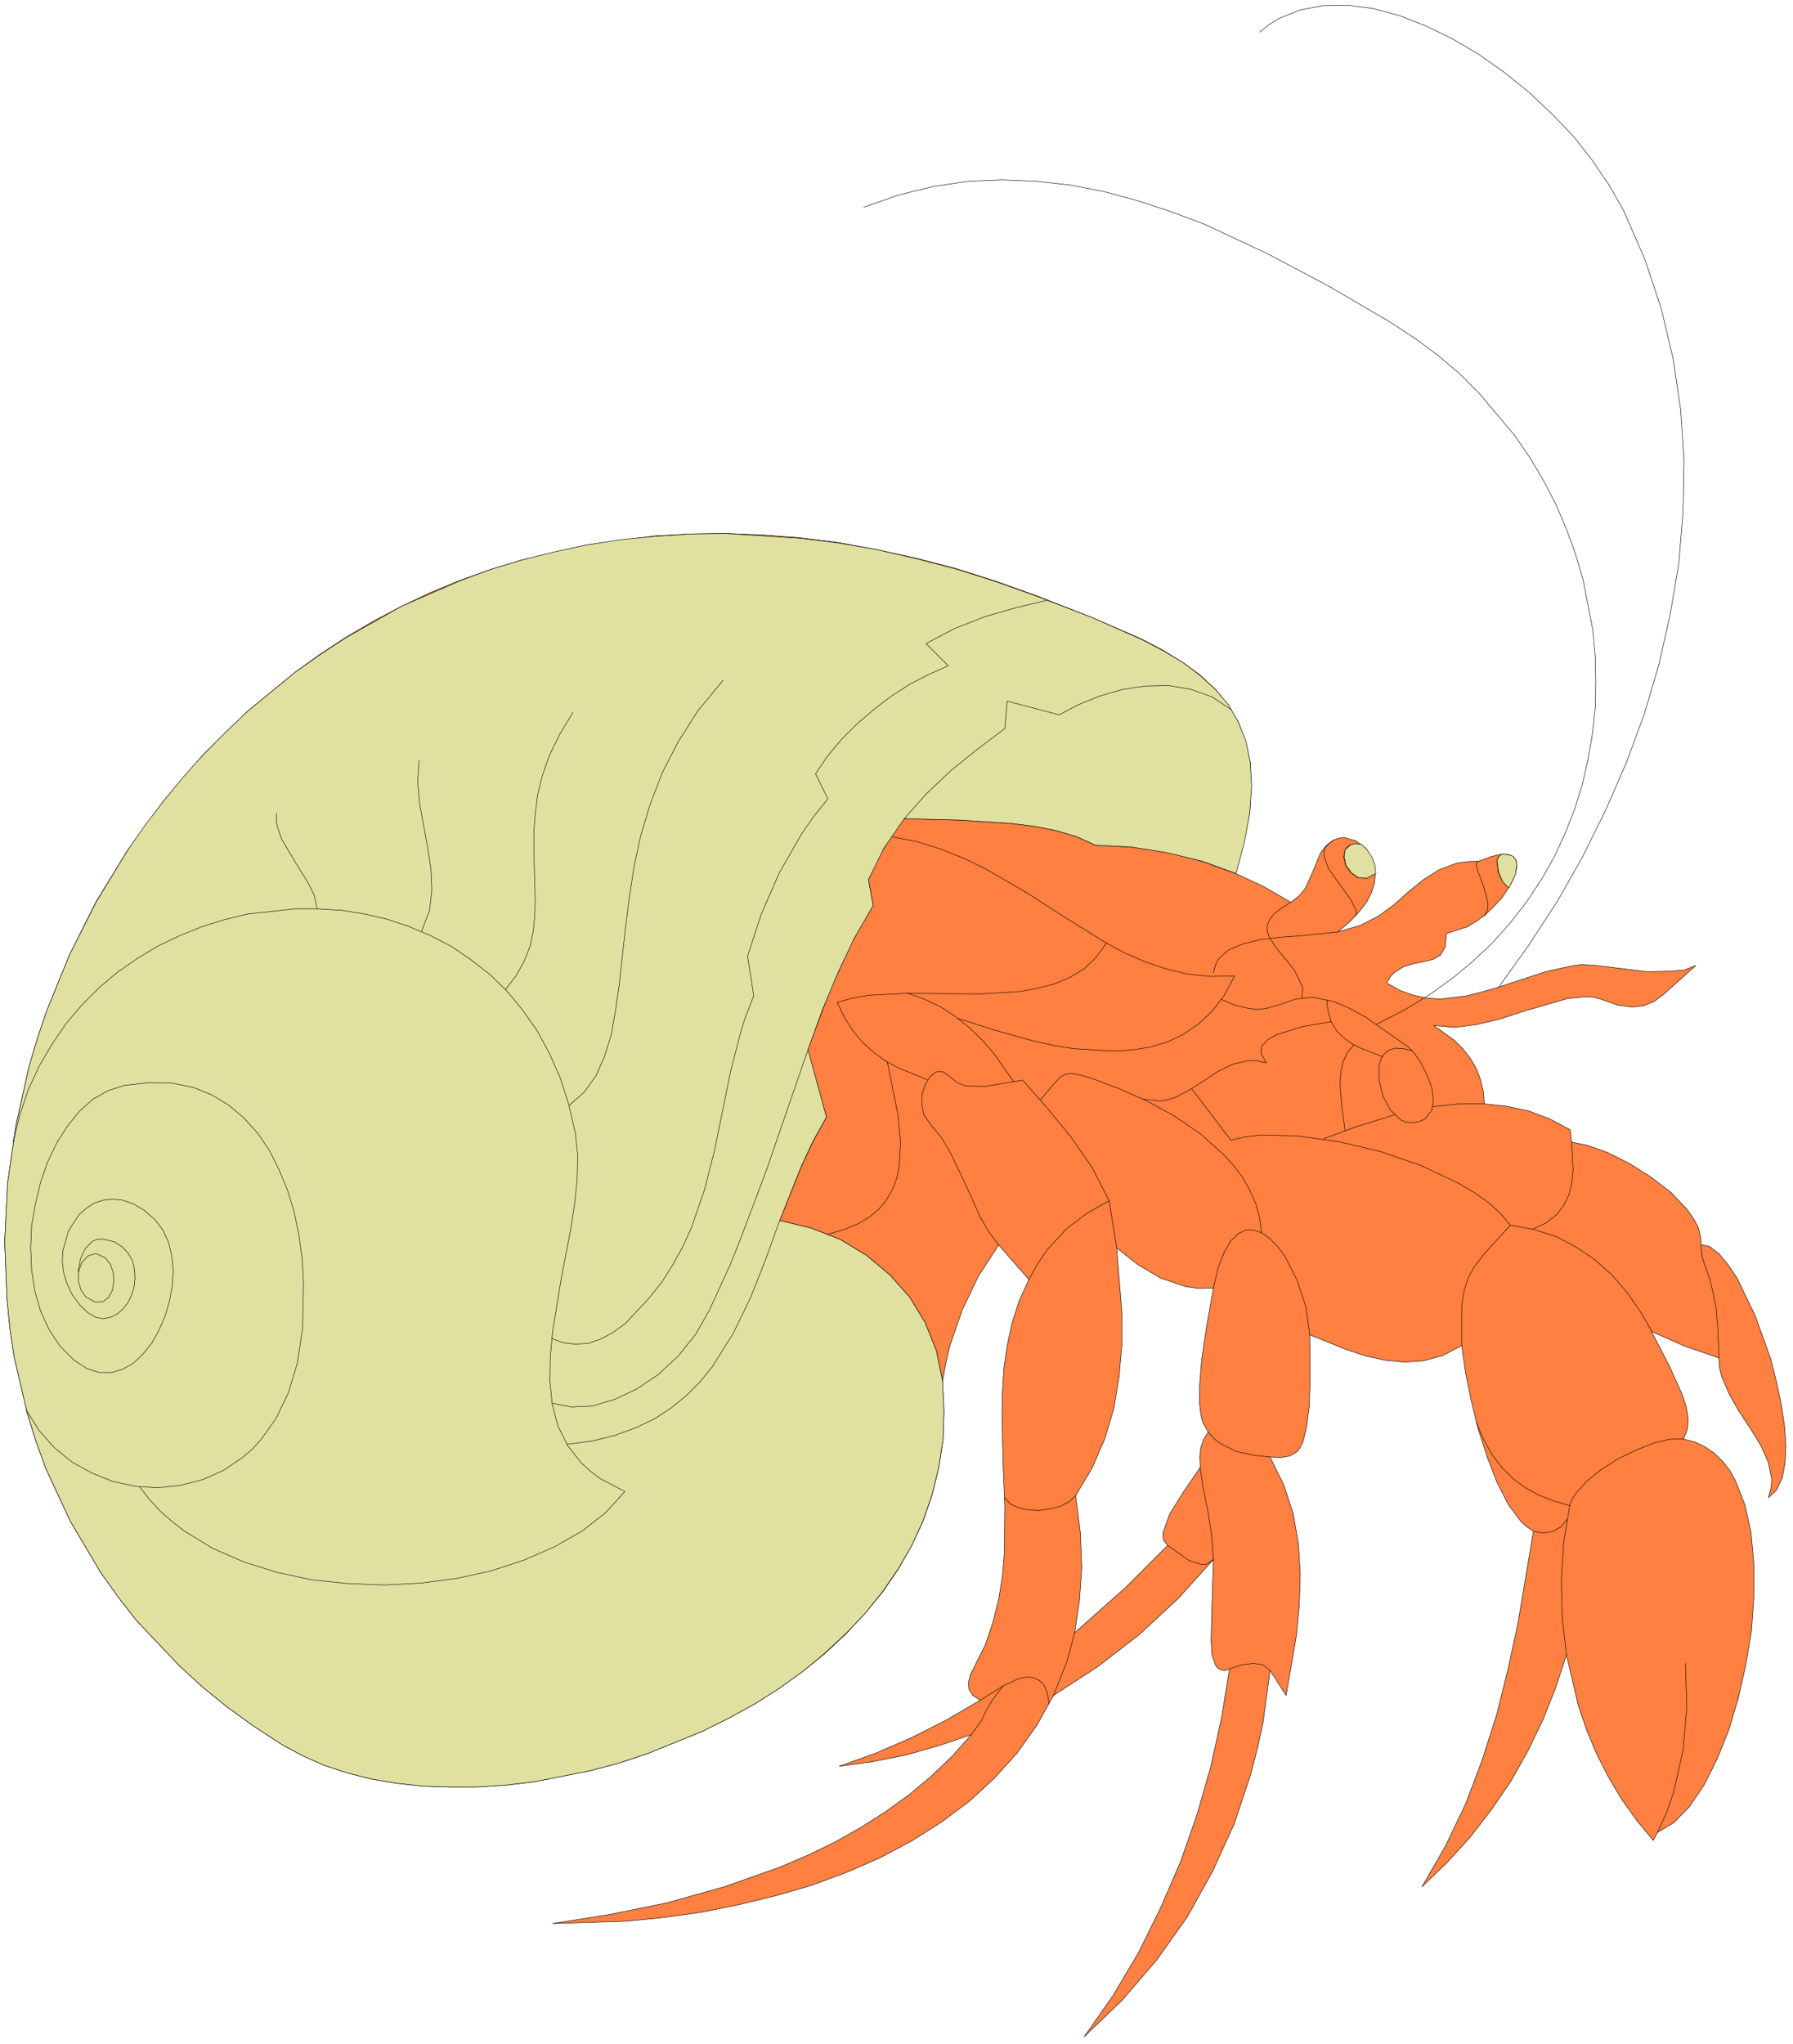 <?xml version="1.0" encoding="UTF-8" standalone="no"?>
<svg
   xmlns:dc="http://purl.org/dc/elements/1.1/"
   xmlns:cc="http://creativecommons.org/ns#"
   xmlns:rdf="http://www.w3.org/1999/02/22-rdf-syntax-ns#"
   xmlns:svg="http://www.w3.org/2000/svg"
   xmlns="http://www.w3.org/2000/svg"
   xmlns:sodipodi="http://sodipodi.sourceforge.net/DTD/sodipodi-0.dtd"
   xmlns:inkscape="http://www.inkscape.org/namespaces/inkscape"
   version="1.0"
   width="66.992mm"
   height="76.341mm"
   id="svg142"
   sodipodi:docname="CS000281.WMF">
  <sodipodi:namedview
     pagecolor="#ffffff"
     bordercolor="#666666"
     borderopacity="1"
     objecttolerance="10"
     gridtolerance="10"
     guidetolerance="10"
     inkscape:pageopacity="0"
     inkscape:pageshadow="2"
     inkscape:window-width="640"
     inkscape:window-height="480"
     id="namedview144" />
  <defs
     id="defs6">
    <clipPath
       clipPathUnits="userSpaceOnUse"
       id="clipWmfPath1">
      <path
         d="M 0,0 L 253.067,0 L 253.067,288.4 L 0,288.4 z"
         id="path2" />
    </clipPath>
    <pattern
       id="WMFhbasepattern"
       patternUnits="userSpaceOnUse"
       width="6"
       height="6"
       x="0"
       y="0" />
  </defs>
  <path
     style="fill:#ff8040;fill-rule:evenodd;fill-opacity:1;stroke:none;"
     clip-path="url(#clipWmfPath1)"
     d="  M 141.03,175.759   L 138.164,180.158   L 135.898,184.891   L 134.165,189.889   L 133.565,192.422   L 133.098,195.022   L 133.298,199.221   L 133.165,203.286   L 132.565,207.219   L 131.632,211.018   L 130.366,214.684   L 128.766,218.15   L 126.833,221.549   L 124.634,224.748   L 122.168,227.747   L 119.435,230.68   L 116.503,233.413   L 113.37,235.945   L 110.038,238.345   L 106.572,240.544   L 102.906,242.544   L 99.174,244.41   L 91.443,247.543   L 87.444,248.876   L 83.445,249.942   L 75.38,251.542   L 71.381,252.008   L 67.382,252.275   L 63.517,252.275   L 59.718,252.142   L 56.052,251.742   L 52.453,251.142   L 49.054,250.275   L 45.788,249.209   L 42.789,247.876   L 39.923,246.343   L 35.924,243.744   L 32.125,241.011   L 28.592,238.145   L 25.26,235.079   L 19.262,228.747   L 16.662,225.415   L 14.196,221.949   L 9.931,214.75   L 6.465,207.285   L 5.065,203.42   L 3.866,199.554   L 1.999,191.556   L 1.4,187.557   L 1,183.491   L 0.666,175.293   L 1.066,167.028   L 2.266,158.83   L 4.066,150.699   L 5.265,146.633   L 6.598,142.7   L 9.797,134.836   L 13.596,127.237   L 18.062,119.972   L 23.127,113.041   L 28.726,106.509   L 34.924,100.443   L 41.656,94.911   L 45.255,92.312   L 48.92,89.913   L 52.786,87.646   L 56.718,85.58   L 60.784,83.647   L 64.983,81.914   L 69.315,80.381   L 73.714,79.048   L 82.911,76.916   L 92.509,75.649   L 97.508,75.383   L 102.573,75.316   L 107.705,75.516   L 112.97,75.916   L 118.369,76.582   L 123.767,77.582   L 129.299,78.782   L 134.964,80.248   L 140.63,82.048   L 146.428,84.114   L 154.226,87.18   L 161.158,90.179   L 164.223,91.779   L 167.023,93.512   L 169.489,95.311   L 171.621,97.311   L 173.421,99.51   L 174.887,101.976   L 175.887,104.642   L 176.554,107.642   L 176.687,110.974   L 176.487,114.707   L 175.687,118.773   L 174.487,123.305   L 178.486,125.171   L 182.285,127.371   L 183.485,126.437   L 184.351,125.371   L 185.484,122.838   L 186.484,120.372   L 187.284,119.372   L 188.35,118.573   L 189.084,118.306   L 189.883,118.239   L 191.483,118.706   L 192.883,119.772   L 193.882,121.439   L 194.216,123.505   L 194.082,124.705   L 193.682,125.971   L 193.016,127.304   L 191.949,128.704   L 190.616,130.103   L 188.884,131.57   L 192.083,130.636   L 194.682,129.303   L 196.948,127.637   L 198.948,125.838   L 201.014,124.171   L 203.213,122.772   L 205.746,121.839   L 207.212,121.639   L 208.812,121.572   L 210.611,120.905   L 212.011,120.572   L 213.077,120.639   L 213.744,120.972   L 214.144,121.572   L 214.21,122.372   L 214.01,123.305   L 213.544,124.438   L 212.877,125.571   L 212.077,126.771   L 211.011,127.904   L 209.878,129.037   L 208.612,129.97   L 207.212,130.836   L 204.28,131.77   L 204.08,133.702   L 203.413,134.836   L 202.347,135.435   L 201.014,135.769   L 199.614,136.035   L 198.148,136.502   L 196.881,137.302   L 196.282,137.968   L 195.815,138.768   L 197.748,139.834   L 199.614,140.501   L 201.547,140.901   L 203.413,141.034   L 207.212,140.568   L 210.944,139.568   L 218.276,137.168   L 221.875,136.368   L 223.275,136.169   L 225.474,136.302   L 232.539,137.168   L 236.005,137.102   L 237.337,136.968   L 237.737,136.968   L 239.47,136.302   L 236.271,139.168   L 234.938,140.368   L 233.605,141.367   L 232.139,141.967   L 230.539,142.167   L 228.473,141.901   L 226.007,141.034   L 225.007,140.767   L 223.874,140.701   L 221.342,140.967   L 215.143,142.767   L 211.878,143.833   L 208.545,144.633   L 205.413,145.033   L 202.48,144.767   L 205.346,146.833   L 206.546,148.032   L 207.612,149.365   L 208.478,150.832   L 209.078,152.431   L 209.478,154.098   L 209.611,155.831   L 212.744,156.164   L 215.876,156.83   L 218.876,157.963   L 221.742,159.496   L 221.942,161.229   L 224.208,161.696   L 227.007,162.696   L 230.073,164.229   L 233.139,166.162   L 236.005,168.361   L 238.271,170.761   L 239.137,172.027   L 239.804,173.227   L 240.137,174.493   L 240.203,175.693   L 241.403,175.959   L 242.736,176.959   L 244.002,178.492   L 245.335,180.492   L 247.868,185.757   L 250.067,191.889   L 250.867,195.088   L 251.534,198.221   L 252,201.287   L 252.2,204.086   L 252.067,206.619   L 251.667,208.685   L 250.867,210.351   L 249.734,211.418   L 250.067,210.151   L 250.201,208.885   L 249.734,206.486   L 248.668,204.086   L 247.202,201.687   L 245.602,199.287   L 244.202,196.821   L 243.136,194.355   L 242.803,193.022   L 242.736,191.689   L 237.871,190.023   L 233.205,187.957   L 235.671,192.689   L 237.537,196.821   L 238.137,198.621   L 238.404,200.354   L 238.271,201.82   L 237.737,203.153   L 239.337,203.553   L 240.737,204.219   L 242.003,205.086   L 243.203,206.219   L 244.202,207.485   L 245.069,209.018   L 246.402,212.418   L 247.268,216.35   L 247.668,220.749   L 247.668,225.415   L 247.335,230.213   L 246.535,235.012   L 245.469,239.745   L 244.136,244.21   L 242.469,248.343   L 240.67,251.942   L 238.604,255.008   L 236.404,257.274   L 234.072,258.674   L 233.472,259.807   L 231.139,257.007   L 229.006,254.008   L 227.14,250.875   L 225.474,247.609   L 224.074,244.277   L 222.875,240.744   L 221.208,233.613   L 219.675,238.278   L 217.876,242.811   L 215.743,247.21   L 213.344,251.475   L 210.611,255.474   L 207.612,259.34   L 204.346,262.939   L 200.814,266.338   L 204.146,260.54   L 207.012,254.541   L 209.345,248.343   L 211.344,242.077   L 212.944,235.679   L 214.344,229.214   L 216.543,216.15   L 215.61,215.55   L 214.743,214.75   L 213.011,212.418   L 211.411,209.285   L 210.011,205.686   L 208.745,201.753   L 207.745,197.688   L 206.946,193.689   L 206.412,189.956   L 203.746,191.356   L 201.08,192.089   L 198.348,192.289   L 195.615,192.022   L 192.883,191.422   L 190.217,190.556   L 184.951,188.423   L 185.018,194.155   L 184.885,198.487   L 184.485,201.62   L 183.952,203.686   L 183.552,204.419   L 183.152,204.953   L 182.085,205.553   L 180.886,205.752   L 179.353,205.686   L 181.286,209.618   L 182.619,213.684   L 183.352,217.883   L 183.618,222.149   L 183.485,226.481   L 183.085,230.813   L 181.619,239.345   L 179.353,235.812   L 178.353,243.21   L 177.553,246.876   L 176.62,250.475   L 174.287,257.474   L 171.222,264.206   L 167.623,270.671   L 163.357,276.669   L 158.492,282.335   L 153.093,287.534   L 157.159,281.735   L 160.758,275.67   L 163.89,269.338   L 166.689,262.873   L 169.022,256.207   L 170.955,249.476   L 172.488,242.544   L 173.621,235.612   L 172.954,235.812   L 172.421,235.746   L 171.955,235.479   L 171.621,235.012   L 171.155,233.613   L 171.022,231.613   L 171.155,226.281   L 171.355,220.149   L 166.356,225.681   L 160.891,230.747   L 155.026,235.279   L 148.761,239.345   L 146.428,243.544   L 143.629,247.476   L 140.43,251.009   L 136.897,254.275   L 132.965,257.207   L 128.766,259.873   L 124.234,262.273   L 119.502,264.339   L 114.636,266.138   L 109.571,267.605   L 104.373,268.871   L 99.107,269.938   L 93.842,270.671   L 88.51,271.204   L 78.046,271.537   L 86.044,270.271   L 94.242,268.605   L 102.306,266.338   L 110.238,263.539   L 114.103,261.873   L 117.836,260.073   L 121.501,258.007   L 124.967,255.808   L 128.3,253.408   L 131.432,250.809   L 134.431,247.943   L 137.164,244.877   L 132.632,246.41   L 127.966,247.743   L 123.301,248.676   L 118.502,249.342   L 123.701,247.476   L 128.766,245.277   L 133.631,242.811   L 138.43,240.011   L 137.364,239.345   L 136.831,238.478   L 136.764,237.478   L 137.031,236.412   L 138.164,234.146   L 139.163,232.146   L 140.23,228.947   L 141.03,225.748   L 141.563,222.482   L 141.829,219.216   L 141.896,212.684   L 141.629,206.152   L 141.496,199.621   L 141.563,196.355   L 141.763,193.155   L 142.229,189.956   L 142.896,186.823   L 143.895,183.691   L 145.295,180.625   L 141.03,175.759  z    M 157.692,176.159   L 158.425,185.291   L 158.425,189.889   L 158.025,194.355   L 157.292,198.821   L 156.026,203.086   L 154.226,207.219   L 151.893,211.151   L 152.56,216.35   L 152.76,221.349   L 152.427,226.014   L 151.76,230.48   L 158.825,224.215   L 164.89,218.15   L 164.29,217.416   L 164.223,216.417   L 165.156,213.751   L 167.156,210.551   L 169.489,207.152   L 169.422,205.686   L 169.555,204.419   L 169.955,203.22   L 170.622,202.153   L 169.822,200.754   L 169.555,199.554   L 169.355,197.821   L 169.422,195.288   L 169.689,191.956   L 170.355,187.49   L 171.355,181.825   L 169.355,181.891   L 167.423,181.625   L 163.89,180.425   L 160.624,178.492   L 157.692,176.159  z   "
     id="path8" />
  <path
     style="fill:none;stroke:#000000;stroke-width:0.067px;stroke-linecap:round;stroke-linejoin:round;stroke-miterlimit:4;stroke-dasharray:none;stroke-opacity:1;"
     clip-path="url(#clipWmfPath1)"
     d="  M 141.03,175.759   L 138.164,180.158   L 135.898,184.891   L 134.165,189.889   L 133.565,192.422   L 133.098,195.022   L 133.298,199.221   L 133.165,203.286   L 132.565,207.219   L 131.632,211.018   L 130.366,214.684   L 128.766,218.15   L 126.833,221.549   L 124.634,224.748   L 122.168,227.747   L 119.435,230.68   L 116.503,233.413   L 113.37,235.945   L 110.038,238.345   L 106.572,240.544   L 102.906,242.544   L 99.174,244.41   L 91.443,247.543   L 87.444,248.876   L 83.445,249.942   L 75.38,251.542   L 71.381,252.008   L 67.382,252.275   L 63.517,252.275   L 59.718,252.142   L 56.052,251.742   L 52.453,251.142   L 49.054,250.275   L 45.788,249.209   L 42.789,247.876   L 39.923,246.343   L 35.924,243.744   L 32.125,241.011   L 28.592,238.145   L 25.26,235.079   L 19.262,228.747   L 16.662,225.415   L 14.196,221.949   L 9.931,214.75   L 6.465,207.285   L 5.065,203.42   L 3.866,199.554   L 1.999,191.556   L 1.4,187.557   L 1,183.491   L 0.666,175.293   L 1.066,167.028   L 2.266,158.83   L 4.066,150.699   L 5.265,146.633   L 6.598,142.7   L 9.797,134.836   L 13.596,127.237   L 18.062,119.972   L 23.127,113.041   L 28.726,106.509   L 34.924,100.443   L 41.656,94.911   L 45.255,92.312   L 48.92,89.913   L 52.786,87.646   L 56.718,85.58   L 60.784,83.647   L 64.983,81.914   L 69.315,80.381   L 73.714,79.048   L 82.911,76.916   L 92.509,75.649   L 97.508,75.383   L 102.573,75.316   L 107.705,75.516   L 112.97,75.916   L 118.369,76.582   L 123.767,77.582   L 129.299,78.782   L 134.964,80.248   L 140.63,82.048   L 146.428,84.114   L 154.226,87.18   L 161.158,90.179   L 164.223,91.779   L 167.023,93.512   L 169.489,95.311   L 171.621,97.311   L 173.421,99.51   L 174.887,101.976   L 175.887,104.642   L 176.554,107.642   L 176.687,110.974   L 176.487,114.707   L 175.687,118.773   L 174.487,123.305   L 178.486,125.171   L 182.285,127.371   L 183.485,126.437   L 184.351,125.371   L 185.484,122.838   L 186.484,120.372   L 187.284,119.372   L 188.35,118.573   L 189.084,118.306   L 189.883,118.239   L 191.483,118.706   L 192.883,119.772   L 193.882,121.439   L 194.216,123.505   L 194.082,124.705   L 193.682,125.971   L 193.016,127.304   L 191.949,128.704   L 190.616,130.103   L 188.884,131.57   L 192.083,130.636   L 194.682,129.303   L 196.948,127.637   L 198.948,125.838   L 201.014,124.171   L 203.213,122.772   L 205.746,121.839   L 207.212,121.639   L 208.812,121.572   L 210.611,120.905   L 212.011,120.572   L 213.077,120.639   L 213.744,120.972   L 214.144,121.572   L 214.21,122.372   L 214.01,123.305   L 213.544,124.438   L 212.877,125.571   L 212.077,126.771   L 211.011,127.904   L 209.878,129.037   L 208.612,129.97   L 207.212,130.836   L 204.28,131.77   L 204.08,133.702   L 203.413,134.836   L 202.347,135.435   L 201.014,135.769   L 199.614,136.035   L 198.148,136.502   L 196.881,137.302   L 196.282,137.968   L 195.815,138.768   L 197.748,139.834   L 199.614,140.501   L 201.547,140.901   L 203.413,141.034   L 207.212,140.568   L 210.944,139.568   L 218.276,137.168   L 221.875,136.368   L 223.275,136.169   L 225.474,136.302   L 232.539,137.168   L 236.005,137.102   L 237.337,136.968   L 237.737,136.968   L 239.47,136.302   L 236.271,139.168   L 234.938,140.368   L 233.605,141.367   L 232.139,141.967   L 230.539,142.167   L 228.473,141.901   L 226.007,141.034   L 225.007,140.767   L 223.874,140.701   L 221.342,140.967   L 215.143,142.767   L 211.878,143.833   L 208.545,144.633   L 205.413,145.033   L 202.48,144.767   L 205.346,146.833   L 206.546,148.032   L 207.612,149.365   L 208.478,150.832   L 209.078,152.431   L 209.478,154.098   L 209.611,155.831   L 212.744,156.164   L 215.876,156.83   L 218.876,157.963   L 221.742,159.496   L 221.942,161.229   L 224.208,161.696   L 227.007,162.696   L 230.073,164.229   L 233.139,166.162   L 236.005,168.361   L 238.271,170.761   L 239.137,172.027   L 239.804,173.227   L 240.137,174.493   L 240.203,175.693   L 241.403,175.959   L 242.736,176.959   L 244.002,178.492   L 245.335,180.492   L 247.868,185.757   L 250.067,191.889   L 250.867,195.088   L 251.534,198.221   L 252,201.287   L 252.2,204.086   L 252.067,206.619   L 251.667,208.685   L 250.867,210.351   L 249.734,211.418   L 250.067,210.151   L 250.201,208.885   L 249.734,206.486   L 248.668,204.086   L 247.202,201.687   L 245.602,199.287   L 244.202,196.821   L 243.136,194.355   L 242.803,193.022   L 242.736,191.689   L 237.871,190.023   L 233.205,187.957   L 235.671,192.689   L 237.537,196.821   L 238.137,198.621   L 238.404,200.354   L 238.271,201.82   L 237.737,203.153   L 239.337,203.553   L 240.737,204.219   L 242.003,205.086   L 243.203,206.219   L 244.202,207.485   L 245.069,209.018   L 246.402,212.418   L 247.268,216.35   L 247.668,220.749   L 247.668,225.415   L 247.335,230.213   L 246.535,235.012   L 245.469,239.745   L 244.136,244.21   L 242.469,248.343   L 240.67,251.942   L 238.604,255.008   L 236.404,257.274   L 234.072,258.674   L 233.472,259.807   L 231.139,257.007   L 229.006,254.008   L 227.14,250.875   L 225.474,247.609   L 224.074,244.277   L 222.875,240.744   L 221.208,233.613   L 219.675,238.278   L 217.876,242.811   L 215.743,247.21   L 213.344,251.475   L 210.611,255.474   L 207.612,259.34   L 204.346,262.939   L 200.814,266.338   L 204.146,260.54   L 207.012,254.541   L 209.345,248.343   L 211.344,242.077   L 212.944,235.679   L 214.344,229.214   L 216.543,216.15   L 215.61,215.55   L 214.743,214.75   L 213.011,212.418   L 211.411,209.285   L 210.011,205.686   L 208.745,201.753   L 207.745,197.688   L 206.946,193.689   L 206.412,189.956   L 203.746,191.356   L 201.08,192.089   L 198.348,192.289   L 195.615,192.022   L 192.883,191.422   L 190.217,190.556   L 184.951,188.423   L 185.018,194.155   L 184.885,198.487   L 184.485,201.62   L 183.952,203.686   L 183.552,204.419   L 183.152,204.953   L 182.085,205.553   L 180.886,205.752   L 179.353,205.686   L 181.286,209.618   L 182.619,213.684   L 183.352,217.883   L 183.618,222.149   L 183.485,226.481   L 183.085,230.813   L 181.619,239.345   L 179.353,235.812   L 178.353,243.21   L 177.553,246.876   L 176.62,250.475   L 174.287,257.474   L 171.222,264.206   L 167.623,270.671   L 163.357,276.669   L 158.492,282.335   L 153.093,287.534   L 157.159,281.735   L 160.758,275.67   L 163.89,269.338   L 166.689,262.873   L 169.022,256.207   L 170.955,249.476   L 172.488,242.544   L 173.621,235.612   L 172.954,235.812   L 172.421,235.746   L 171.955,235.479   L 171.621,235.012   L 171.155,233.613   L 171.022,231.613   L 171.155,226.281   L 171.355,220.149   L 166.356,225.681   L 160.891,230.747   L 155.026,235.279   L 148.761,239.345   L 146.428,243.544   L 143.629,247.476   L 140.43,251.009   L 136.897,254.275   L 132.965,257.207   L 128.766,259.873   L 124.234,262.273   L 119.502,264.339   L 114.636,266.138   L 109.571,267.605   L 104.373,268.871   L 99.107,269.938   L 93.842,270.671   L 88.51,271.204   L 78.046,271.537   L 86.044,270.271   L 94.242,268.605   L 102.306,266.338   L 110.238,263.539   L 114.103,261.873   L 117.836,260.073   L 121.501,258.007   L 124.967,255.808   L 128.3,253.408   L 131.432,250.809   L 134.431,247.943   L 137.164,244.877   L 132.632,246.41   L 127.966,247.743   L 123.301,248.676   L 118.502,249.342   L 123.701,247.476   L 128.766,245.277   L 133.631,242.811   L 138.43,240.011   L 137.364,239.345   L 136.831,238.478   L 136.764,237.478   L 137.031,236.412   L 138.164,234.146   L 139.163,232.146   L 140.23,228.947   L 141.03,225.748   L 141.563,222.482   L 141.829,219.216   L 141.896,212.684   L 141.629,206.152   L 141.496,199.621   L 141.563,196.355   L 141.763,193.155   L 142.229,189.956   L 142.896,186.823   L 143.895,183.691   L 145.295,180.625   L 141.03,175.759  z "
     id="path10" />
  <path
     style="fill:none;stroke:#000000;stroke-width:0.067px;stroke-linecap:round;stroke-linejoin:round;stroke-miterlimit:4;stroke-dasharray:none;stroke-opacity:1;"
     clip-path="url(#clipWmfPath1)"
     d="  M 157.692,176.159   L 158.425,185.291   L 158.425,189.889   L 158.025,194.355   L 157.292,198.821   L 156.026,203.086   L 154.226,207.219   L 151.893,211.151   L 152.56,216.35   L 152.76,221.349   L 152.427,226.014   L 151.76,230.48   L 158.825,224.215   L 164.89,218.15   L 164.29,217.416   L 164.223,216.417   L 165.156,213.751   L 167.156,210.551   L 169.489,207.152   L 169.422,205.686   L 169.555,204.419   L 169.955,203.22   L 170.622,202.153   L 169.822,200.754   L 169.555,199.554   L 169.355,197.821   L 169.422,195.288   L 169.689,191.956   L 170.355,187.49   L 171.355,181.825   L 169.355,181.891   L 167.423,181.625   L 163.89,180.425   L 160.624,178.492   L 157.692,176.159  z "
     id="path12" />
  <path
     style="fill:none;stroke:#000000;stroke-width:0.067px;stroke-linecap:round;stroke-linejoin:round;stroke-miterlimit:4;stroke-dasharray:none;stroke-opacity:1;"
     clip-path="url(#clipWmfPath1)"
     d="  M 157.692,176.159   L 156.625,169.494   L 154.226,164.829   L 151.227,160.496   L 147.894,156.431   L 144.429,152.498   L 141.896,152.898   L 139.097,153.365   L 136.364,153.298   L 135.164,152.831   L 134.165,152.032   L 133.165,151.298   L 132.232,151.298   L 131.365,151.965   L 130.699,153.031   L 130.232,154.364   L 130.166,155.831   L 130.432,157.297   L 131.232,158.497   L 132.832,160.43   L 134.165,162.629   L 136.364,167.228   L 138.43,171.827   L 139.63,173.893   L 141.03,175.759  "
     id="path14" />
  <path
     style="fill:none;stroke:#000000;stroke-width:0.067px;stroke-linecap:round;stroke-linejoin:round;stroke-miterlimit:4;stroke-dasharray:none;stroke-opacity:1;"
     clip-path="url(#clipWmfPath1)"
     d="  M 145.295,180.625   L 146.561,178.359   L 147.828,176.493   L 150.494,173.56   L 153.36,171.36   L 156.625,169.494  "
     id="path16" />
  <path
     style="fill:none;stroke:#000000;stroke-width:0.067px;stroke-linecap:round;stroke-linejoin:round;stroke-miterlimit:4;stroke-dasharray:none;stroke-opacity:1;"
     clip-path="url(#clipWmfPath1)"
     d="  M 146.895,155.297   L 148.628,153.231   L 149.827,151.965   L 150.494,151.632   L 151.36,151.565   L 152.56,151.765   L 154.159,152.231   L 157.892,153.631   L 161.824,155.364   L 165.756,157.497   L 169.489,160.03   L 172.755,162.962   L 174.221,164.562   L 175.487,166.228   L 176.487,168.028   L 177.353,169.961   L 177.886,171.96   L 178.153,174.026  "
     id="path18" />
  <path
     style="fill:none;stroke:#000000;stroke-width:0.067px;stroke-linecap:round;stroke-linejoin:round;stroke-miterlimit:4;stroke-dasharray:none;stroke-opacity:1;"
     clip-path="url(#clipWmfPath1)"
     d="  M 171.355,181.825   L 172.021,178.959   L 172.888,176.759   L 173.821,175.16   L 174.821,174.16   L 175.954,173.627   L 177.02,173.627   L 178.153,174.026   L 179.286,174.826   L 180.419,175.959   L 181.419,177.292   L 183.152,180.692   L 184.418,184.491   L 184.951,188.423  "
     id="path20" />
  <path
     style="fill:none;stroke:#000000;stroke-width:0.067px;stroke-linecap:round;stroke-linejoin:round;stroke-miterlimit:4;stroke-dasharray:none;stroke-opacity:1;"
     clip-path="url(#clipWmfPath1)"
     d="  M 206.412,189.956   L 206.412,184.291   L 206.746,182.225   L 207.279,180.492   L 208.145,178.892   L 209.412,177.226   L 213.277,172.96   L 211.944,171.36   L 210.278,169.827   L 208.212,168.361   L 205.946,167.028   L 200.747,164.562   L 194.949,162.562   L 189.017,161.163   L 183.218,160.363   L 178.086,160.23   L 175.82,160.496   L 173.821,160.963   L 168.289,153.698  "
     id="path22" />
  <path
     style="fill:none;stroke:#000000;stroke-width:0.067px;stroke-linecap:round;stroke-linejoin:round;stroke-miterlimit:4;stroke-dasharray:none;stroke-opacity:1;"
     clip-path="url(#clipWmfPath1)"
     d="  M 161.424,155.164   L 163.824,155.431   L 164.957,155.231   L 166.023,154.898   L 168.022,153.831   L 170.022,152.565   L 172.021,151.232   L 174.087,150.232   L 176.354,149.699   L 177.553,149.765   L 178.82,150.032   L 178.086,148.766   L 178.153,147.699   L 179.02,146.766   L 180.352,146.033   L 184.018,144.9   L 187.951,144.233  "
     id="path24" />
  <path
     style="fill:none;stroke:#000000;stroke-width:0.067px;stroke-linecap:round;stroke-linejoin:round;stroke-miterlimit:4;stroke-dasharray:none;stroke-opacity:1;"
     clip-path="url(#clipWmfPath1)"
     d="  M 209.611,129.303   L 210.078,128.37   L 210.078,127.237   L 209.412,124.838   L 208.612,122.772   L 208.478,121.972   L 208.545,121.772   L 208.812,121.572  "
     id="path26" />
  <path
     style="fill:none;stroke:#000000;stroke-width:0.067px;stroke-linecap:round;stroke-linejoin:round;stroke-miterlimit:4;stroke-dasharray:none;stroke-opacity:1;"
     clip-path="url(#clipWmfPath1)"
     d="  M 212.077,120.572   L 211.611,120.972   L 211.411,121.505   L 211.544,123.038   L 212.211,124.505   L 213.077,125.371  "
     id="path28" />
  <path
     style="fill:none;stroke:#000000;stroke-width:0.067px;stroke-linecap:round;stroke-linejoin:round;stroke-miterlimit:4;stroke-dasharray:none;stroke-opacity:1;"
     clip-path="url(#clipWmfPath1)"
     d="  M 188.35,118.573   L 187.617,119.106   L 187.151,119.639   L 186.951,120.306   L 187.017,120.972   L 187.551,122.505   L 188.617,124.038   L 190.816,127.104   L 191.416,128.37   L 191.55,128.837   L 191.55,128.97   L 191.283,129.437  "
     id="path30" />
  <path
     style="fill:none;stroke:#000000;stroke-width:0.067px;stroke-linecap:round;stroke-linejoin:round;stroke-miterlimit:4;stroke-dasharray:none;stroke-opacity:1;"
     clip-path="url(#clipWmfPath1)"
     d="  M 194.216,123.305   L 192.949,123.971   L 191.75,123.905   L 190.75,123.172   L 190.017,122.172   L 189.75,120.972   L 189.95,119.972   L 190.217,119.572   L 190.75,119.239   L 191.35,119.106   L 192.216,119.172  "
     id="path32" />
  <path
     style="fill:none;stroke:#000000;stroke-width:0.067px;stroke-linecap:round;stroke-linejoin:round;stroke-miterlimit:4;stroke-dasharray:none;stroke-opacity:1;"
     clip-path="url(#clipWmfPath1)"
     d="  M 188.884,131.57   L 183.618,132.103   L 180.819,132.303   L 178.02,132.636   L 175.554,133.236   L 173.488,134.102   L 172.021,135.435   L 171.621,136.302   L 171.355,137.302  "
     id="path34" />
  <path
     style="fill:none;stroke:#000000;stroke-width:0.067px;stroke-linecap:round;stroke-linejoin:round;stroke-miterlimit:4;stroke-dasharray:none;stroke-opacity:1;"
     clip-path="url(#clipWmfPath1)"
     d="  M 182.285,127.371   L 180.886,128.237   L 179.886,129.037   L 179.286,129.837   L 178.953,130.636   L 178.953,131.37   L 179.153,132.103   L 180.086,133.636   L 182.752,136.902   L 183.685,138.768   L 183.952,139.501   L 183.885,140.834  "
     id="path36" />
  <path
     style="fill:none;stroke:#000000;stroke-width:0.067px;stroke-linecap:round;stroke-linejoin:round;stroke-miterlimit:4;stroke-dasharray:none;stroke-opacity:1;"
     clip-path="url(#clipWmfPath1)"
     d="  M 172.488,141.101   L 174.421,141.901   L 176.087,142.3   L 177.487,142.5   L 178.753,142.367   L 180.886,141.767   L 182.952,141.034   L 185.351,140.767   L 188.484,141.434   L 190.483,142.3   L 192.816,143.567   L 198.814,147.766   L 199.747,148.699   L 200.68,150.099   L 201.547,151.832   L 202.213,153.631   L 202.413,155.364   L 202.147,156.83   L 201.214,157.963   L 200.481,158.297   L 199.547,158.497   L 198.614,158.43   L 197.815,158.097   L 196.348,156.697   L 195.282,154.698   L 194.749,152.498   L 194.749,150.432   L 195.015,149.499   L 195.482,148.766   L 196.148,148.232   L 197.015,147.966   L 198.148,148.032   L 199.481,148.366  "
     id="path38" />
  <path
     style="fill:none;stroke:#000000;stroke-width:0.067px;stroke-linecap:round;stroke-linejoin:round;stroke-miterlimit:4;stroke-dasharray:none;stroke-opacity:1;"
     clip-path="url(#clipWmfPath1)"
     d="  M 195.215,149.166   L 192.149,147.966   L 190.816,147.299   L 189.683,146.433   L 188.75,145.5   L 188.017,144.3   L 187.551,142.834   L 187.351,141.101  "
     id="path40" />
  <path
     style="fill:none;stroke:#000000;stroke-width:0.067px;stroke-linecap:round;stroke-linejoin:round;stroke-miterlimit:4;stroke-dasharray:none;stroke-opacity:1;"
     clip-path="url(#clipWmfPath1)"
     d="  M 191.216,147.499   L 190.283,148.566   L 189.683,149.832   L 189.35,151.298   L 189.217,152.898   L 189.483,156.231   L 189.95,159.63  "
     id="path42" />
  <path
     style="fill:none;stroke:#000000;stroke-width:0.067px;stroke-linecap:round;stroke-linejoin:round;stroke-miterlimit:4;stroke-dasharray:none;stroke-opacity:1;"
     clip-path="url(#clipWmfPath1)"
     d="  M 186.884,160.763   L 191.816,158.963   L 196.948,157.364  "
     id="path44" />
  <path
     style="fill:none;stroke:#000000;stroke-width:0.067px;stroke-linecap:round;stroke-linejoin:round;stroke-miterlimit:4;stroke-dasharray:none;stroke-opacity:1;"
     clip-path="url(#clipWmfPath1)"
     d="  M 202.347,156.231   L 206.012,155.831   L 209.611,155.831  "
     id="path46" />
  <path
     style="fill:none;stroke:#000000;stroke-width:0.067px;stroke-linecap:round;stroke-linejoin:round;stroke-miterlimit:4;stroke-dasharray:none;stroke-opacity:1;"
     clip-path="url(#clipWmfPath1)"
     d="  M 221.942,161.229   L 222.142,165.228   L 221.942,167.028   L 221.808,167.695   L 221.542,168.694   L 220.809,170.161   L 219.809,171.494   L 218.343,172.627   L 216.476,173.493  "
     id="path48" />
  <path
     style="fill:none;stroke:#000000;stroke-width:0.067px;stroke-linecap:round;stroke-linejoin:round;stroke-miterlimit:4;stroke-dasharray:none;stroke-opacity:1;"
     clip-path="url(#clipWmfPath1)"
     d="  M 213.277,172.96   L 216.61,173.56   L 219.742,174.56   L 222.541,176.026   L 225.207,177.826   L 227.607,179.958   L 229.739,182.425   L 231.606,185.091   L 233.272,187.957  "
     id="path50" />
  <path
     style="fill:none;stroke:#000000;stroke-width:0.067px;stroke-linecap:round;stroke-linejoin:round;stroke-miterlimit:4;stroke-dasharray:none;stroke-opacity:1;"
     clip-path="url(#clipWmfPath1)"
     d="  M 240.203,175.693   L 240.27,176.826   L 240.47,177.826   L 241.403,180.425   L 241.87,182.291   L 242.336,184.624   L 242.603,187.757   L 242.736,191.689  "
     id="path52" />
  <path
     style="fill:none;stroke:#000000;stroke-width:0.067px;stroke-linecap:round;stroke-linejoin:round;stroke-miterlimit:4;stroke-dasharray:none;stroke-opacity:1;"
     clip-path="url(#clipWmfPath1)"
     d="  M 237.737,203.153   L 235.871,203.153   L 233.605,203.686   L 231.072,204.686   L 228.473,205.952   L 226.074,207.485   L 224.008,209.152   L 222.475,210.885   L 221.942,211.751   L 221.675,212.551  "
     id="path54" />
  <path
     style="fill:none;stroke:#000000;stroke-width:0.067px;stroke-linecap:round;stroke-linejoin:round;stroke-miterlimit:4;stroke-dasharray:none;stroke-opacity:1;"
     clip-path="url(#clipWmfPath1)"
     d="  M 221.342,214.484   L 220.409,215.55   L 219.209,216.217   L 217.876,216.417   L 216.543,216.15  "
     id="path56" />
  <path
     style="fill:none;stroke:#000000;stroke-width:0.067px;stroke-linecap:round;stroke-linejoin:round;stroke-miterlimit:4;stroke-dasharray:none;stroke-opacity:1;"
     clip-path="url(#clipWmfPath1)"
     d="  M 208.478,200.82   L 209.545,203.286   L 210.744,205.419   L 212.144,207.219   L 213.677,208.752   L 215.41,210.018   L 217.343,211.085   L 219.409,211.884   L 221.675,212.551   L 220.809,217.75   L 220.475,223.015   L 220.609,228.347   L 221.208,233.613  "
     id="path58" />
  <path
     style="fill:none;stroke:#000000;stroke-width:0.067px;stroke-linecap:round;stroke-linejoin:round;stroke-miterlimit:4;stroke-dasharray:none;stroke-opacity:1;"
     clip-path="url(#clipWmfPath1)"
     d="  M 238.004,234.812   L 238.204,240.944   L 237.671,247.076   L 236.338,253.008   L 235.338,255.874   L 234.072,258.674  "
     id="path60" />
  <path
     style="fill:none;stroke:#000000;stroke-width:0.067px;stroke-linecap:round;stroke-linejoin:round;stroke-miterlimit:4;stroke-dasharray:none;stroke-opacity:1;"
     clip-path="url(#clipWmfPath1)"
     d="  M 179.353,235.812   L 178.353,235.012   L 177.02,234.812   L 175.354,235.012   L 173.621,235.612  "
     id="path62" />
  <path
     style="fill:none;stroke:#000000;stroke-width:0.067px;stroke-linecap:round;stroke-linejoin:round;stroke-miterlimit:4;stroke-dasharray:none;stroke-opacity:1;"
     clip-path="url(#clipWmfPath1)"
     d="  M 164.89,218.15   L 167.889,220.282   L 169.555,220.816   L 170.222,220.816   L 170.355,220.816   L 171.355,220.149  "
     id="path64" />
  <path
     style="fill:none;stroke:#000000;stroke-width:0.067px;stroke-linecap:round;stroke-linejoin:round;stroke-miterlimit:4;stroke-dasharray:none;stroke-opacity:1;"
     clip-path="url(#clipWmfPath1)"
     d="  M 170.622,202.153   L 171.422,203.086   L 172.421,203.82   L 174.554,204.886   L 176.953,205.419   L 179.353,205.686  "
     id="path66" />
  <path
     style="fill:none;stroke:#000000;stroke-width:0.067px;stroke-linecap:round;stroke-linejoin:round;stroke-miterlimit:4;stroke-dasharray:none;stroke-opacity:1;"
     clip-path="url(#clipWmfPath1)"
     d="  M 169.489,207.152   L 169.889,210.018   L 170.555,213.217   L 171.088,216.617   L 171.355,220.149  "
     id="path68" />
  <path
     style="fill:none;stroke:#000000;stroke-width:0.067px;stroke-linecap:round;stroke-linejoin:round;stroke-miterlimit:4;stroke-dasharray:none;stroke-opacity:1;"
     clip-path="url(#clipWmfPath1)"
     d="  M 148.761,239.345   L 150.694,234.479   L 151.76,230.48  "
     id="path70" />
  <path
     style="fill:none;stroke:#000000;stroke-width:0.067px;stroke-linecap:round;stroke-linejoin:round;stroke-miterlimit:4;stroke-dasharray:none;stroke-opacity:1;"
     clip-path="url(#clipWmfPath1)"
     d="  M 138.43,240.011   L 141.629,238.012   L 143.895,236.945   L 144.962,236.745   L 145.895,236.812   L 146.761,237.212   L 147.428,237.878   L 147.894,239.011   L 148.161,240.544  "
     id="path72" />
  <path
     style="fill:none;stroke:#000000;stroke-width:0.067px;stroke-linecap:round;stroke-linejoin:round;stroke-miterlimit:4;stroke-dasharray:none;stroke-opacity:1;"
     clip-path="url(#clipWmfPath1)"
     d="  M 141.629,238.012   L 140.163,239.945   L 139.297,241.411   L 138.564,242.944   L 137.164,244.877  "
     id="path74" />
  <path
     style="fill:none;stroke:#000000;stroke-width:0.067px;stroke-linecap:round;stroke-linejoin:round;stroke-miterlimit:4;stroke-dasharray:none;stroke-opacity:1;"
     clip-path="url(#clipWmfPath1)"
     d="  M 151.893,211.151   L 151.027,211.951   L 149.761,212.618   L 148.294,213.017   L 146.761,213.217   L 145.162,213.151   L 143.762,212.817   L 142.629,212.284   L 141.896,211.418  "
     id="path76" />
  <path
     style="fill:none;stroke:#000000;stroke-width:0.067px;stroke-linecap:round;stroke-linejoin:round;stroke-miterlimit:4;stroke-dasharray:none;stroke-opacity:1;"
     clip-path="url(#clipWmfPath1)"
     d="  M 133.098,194.955   L 132.232,190.689   L 130.632,186.69   L 128.433,183.091   L 125.634,179.958   L 122.368,177.226   L 118.635,174.96   L 114.503,173.36   L 110.104,172.294  "
     id="path78" />
  <path
     style="fill:none;stroke:#000000;stroke-width:0.067px;stroke-linecap:round;stroke-linejoin:round;stroke-miterlimit:4;stroke-dasharray:none;stroke-opacity:1;"
     clip-path="url(#clipWmfPath1)"
     d="  M 80.046,203.886   L 84.778,203.153   L 88.91,201.953   L 92.509,200.22   L 95.575,198.154   L 98.307,195.621   L 100.64,192.822   L 102.64,189.756   L 104.439,186.49   L 107.438,179.359   L 110.238,171.96   L 113.17,164.629   L 114.836,161.096   L 116.703,157.697   L 114.037,148.166  "
     id="path80" />
  <path
     style="fill:none;stroke:#000000;stroke-width:0.067px;stroke-linecap:round;stroke-linejoin:round;stroke-miterlimit:4;stroke-dasharray:none;stroke-opacity:1;"
     clip-path="url(#clipWmfPath1)"
     d="  M 77.979,198.088   L 80.712,198.621   L 83.645,198.487   L 86.777,197.554   L 89.91,196.088   L 92.976,194.022   L 95.775,191.422   L 98.241,188.356   L 100.174,184.957   L 103.973,176.293   L 107.172,168.028   L 112.437,152.831   L 114.903,145.9   L 117.369,139.434   L 120.102,133.369   L 121.635,130.57   L 123.301,127.837   L 122.634,124.171   L 124.167,120.839   L 126.033,117.773   L 128.166,114.907   L 130.632,112.174   L 133.232,109.641   L 136.031,107.242   L 138.963,104.976   L 141.896,102.843   L 142.229,98.977   L 149.561,100.91   L 152.36,99.444   L 155.359,98.177   L 158.558,97.244   L 161.757,96.778   L 164.957,96.711   L 168.089,97.244   L 171.088,98.311   L 173.821,100.11  "
     id="path82" />
  <path
     style="fill:none;stroke:#000000;stroke-width:0.067px;stroke-linecap:round;stroke-linejoin:round;stroke-miterlimit:4;stroke-dasharray:none;stroke-opacity:1;"
     clip-path="url(#clipWmfPath1)"
     d="  M 147.894,84.714   L 143.429,85.78   L 139.03,87.047   L 134.831,88.713   L 130.766,90.846   L 133.898,93.978   L 131.232,95.178   L 128.499,96.578   L 125.9,98.244   L 123.301,100.177   L 120.901,102.243   L 118.702,104.443   L 116.769,106.775   L 115.103,109.241   L 116.903,112.707   L 114.97,115.173   L 113.17,117.773   L 110.038,123.238   L 107.505,129.037   L 105.572,134.969   L 106.439,140.501   L 104.572,145.766   L 103.173,151.232   L 100.907,162.362   L 99.507,167.895   L 97.641,173.293   L 96.441,175.959   L 95.042,178.492   L 93.442,181.025   L 91.509,183.424   L 88.31,186.823   L 86.577,188.09   L 84.844,189.023   L 83.111,189.623   L 81.312,189.756   L 79.579,189.556   L 77.913,188.956  "
     id="path84" />
  <path
     style="fill:none;stroke:#000000;stroke-width:0.067px;stroke-linecap:round;stroke-linejoin:round;stroke-miterlimit:4;stroke-dasharray:none;stroke-opacity:1;"
     clip-path="url(#clipWmfPath1)"
     d="  M 19.728,209.885   L 21.061,211.618   L 22.594,213.284   L 24.26,214.75   L 26.06,216.15   L 29.992,218.549   L 34.391,220.482   L 39.056,221.949   L 43.988,223.015   L 49.054,223.548   L 54.252,223.748   L 59.384,223.482   L 64.45,222.815   L 69.382,221.749   L 73.981,220.216   L 78.246,218.35   L 82.112,216.15   L 85.444,213.551   L 88.177,210.551   L 84.711,208.752   L 83.311,207.685   L 82.045,206.552   L 80.112,204.086   L 78.779,201.287   L 77.979,198.221   L 77.646,194.888   L 77.713,191.489   L 78.046,187.89   L 79.246,180.558   L 80.645,173.227   L 81.179,169.694   L 81.512,166.228   L 81.579,163.029   L 81.245,159.963   L 80.312,155.897   L 79.112,152.165   L 77.58,148.632   L 75.847,145.433   L 73.781,142.567   L 71.581,139.901   L 69.182,137.568   L 66.516,135.435   L 63.783,133.636   L 60.851,132.103   L 57.851,130.77   L 54.719,129.77   L 51.52,129.037   L 48.254,128.504   L 41.589,128.304   L 38.257,128.504   L 34.924,129.037   L 31.658,129.837   L 28.459,130.836   L 25.327,132.036   L 22.261,133.569   L 19.395,135.302   L 16.596,137.235   L 13.996,139.434   L 11.53,141.901   L 9.331,144.5   L 7.331,147.433   L 5.532,150.499   L 3.999,153.831   L 2.799,157.364   L 1.866,161.163  "
     id="path86" />
  <path
     style="fill:none;stroke:#000000;stroke-width:0.067px;stroke-linecap:round;stroke-linejoin:round;stroke-miterlimit:4;stroke-dasharray:none;stroke-opacity:1;"
     clip-path="url(#clipWmfPath1)"
     d="  M 3.732,199.087   L 5.532,201.953   L 7.665,204.353   L 10.197,206.419   L 12.997,207.952   L 15.996,209.152   L 19.128,209.818   L 22.261,210.018   L 25.46,209.685   L 28.592,208.885   L 31.592,207.552   L 34.324,205.686   L 35.657,204.553   L 36.857,203.22   L 38.99,200.22   L 40.723,196.621   L 41.989,192.422   L 42.722,187.623   L 42.855,180.892   L 42.655,177.559   L 42.189,174.226   L 41.522,171.027   L 40.589,167.961   L 39.39,165.095   L 38.057,162.429   L 36.39,159.963   L 34.458,157.83   L 32.325,156.031   L 29.925,154.564   L 27.259,153.498   L 24.26,152.898   L 21.061,152.831   L 17.529,153.231   L 15.263,153.964   L 13.13,155.164   L 11.197,156.83   L 9.531,158.897   L 7.998,161.296   L 6.732,164.029   L 5.732,166.895   L 4.999,169.894   L 4.465,173.027   L 4.332,176.159   L 4.465,179.292   L 4.932,182.291   L 5.732,185.091   L 6.932,187.69   L 8.464,190.023   L 10.397,191.956   L 12.197,193.155   L 13.996,193.755   L 15.729,193.755   L 17.329,193.289   L 18.862,192.422   L 20.195,191.156   L 21.461,189.556   L 22.461,187.757   L 23.327,185.757   L 23.927,183.691   L 24.327,181.491   L 24.46,179.359   L 24.26,177.292   L 23.794,175.359   L 22.994,173.627   L 21.861,172.16   L 20.328,170.827   L 18.862,169.961   L 17.329,169.428   L 15.929,169.294   L 14.596,169.428   L 13.33,169.827   L 12.197,170.561   L 11.197,171.427   L 9.664,173.76   L 8.864,176.626   L 8.798,178.159   L 8.998,179.692   L 9.464,181.225   L 10.197,182.758   L 11.33,184.291   L 12.463,185.357   L 13.53,185.957   L 14.596,186.157   L 15.596,185.957   L 16.529,185.49   L 17.329,184.824   L 18.062,183.891   L 18.595,182.824   L 18.928,181.691   L 19.062,180.425   L 18.995,179.225   L 18.728,178.026   L 18.129,176.959   L 17.262,176.026   L 16.129,175.293   L 14.396,174.893   L 13.73,174.96   L 13.063,175.226   L 12.063,176.226   L 11.397,177.626   L 11.064,179.225   L 11.064,180.825   L 11.464,182.158   L 12.13,183.091   L 13.463,183.824   L 14.53,183.758   L 15.329,183.158   L 15.862,182.158   L 16.062,180.958   L 15.996,179.692   L 15.596,178.492   L 14.863,177.559   L 13.53,176.959   L 12.397,177.292   L 11.53,178.292   L 11.064,179.625  "
     id="path88" />
  <path
     style="fill:none;stroke:#000000;stroke-width:0.067px;stroke-linecap:round;stroke-linejoin:round;stroke-miterlimit:4;stroke-dasharray:none;stroke-opacity:1;"
     clip-path="url(#clipWmfPath1)"
     d="  M 44.788,128.304   L 44.388,126.437   L 43.589,124.771   L 41.656,121.639   L 39.79,118.506   L 39.19,116.706   L 39.056,116.04   L 39.056,114.773  "
     id="path90" />
  <path
     style="fill:none;stroke:#000000;stroke-width:0.067px;stroke-linecap:round;stroke-linejoin:round;stroke-miterlimit:4;stroke-dasharray:none;stroke-opacity:1;"
     clip-path="url(#clipWmfPath1)"
     d="  M 59.184,107.309   L 58.984,110.374   L 59.251,113.44   L 60.384,119.572   L 60.851,122.572   L 60.984,125.571   L 60.651,128.57   L 59.518,131.436  "
     id="path92" />
  <path
     style="fill:none;stroke:#000000;stroke-width:0.067px;stroke-linecap:round;stroke-linejoin:round;stroke-miterlimit:4;stroke-dasharray:none;stroke-opacity:1;"
     clip-path="url(#clipWmfPath1)"
     d="  M 71.381,139.701   L 72.914,137.702   L 74.047,135.635   L 74.847,133.569   L 75.313,131.436   L 75.513,129.303   L 75.58,127.037   L 75.447,122.438   L 75.38,117.506   L 75.58,114.907   L 75.913,112.241   L 76.58,109.508   L 77.58,106.642   L 79.046,103.643   L 80.912,100.577  "
     id="path94" />
  <path
     style="fill:none;stroke:#000000;stroke-width:0.067px;stroke-linecap:round;stroke-linejoin:round;stroke-miterlimit:4;stroke-dasharray:none;stroke-opacity:1;"
     clip-path="url(#clipWmfPath1)"
     d="  M 102.106,96.044   L 100.24,98.177   L 98.574,100.31   L 95.708,104.709   L 93.509,109.108   L 91.776,113.64   L 90.443,118.106   L 89.51,122.505   L 88.243,131.103   L 87.444,139.035   L 86.91,142.7   L 86.244,146.1   L 85.378,149.099   L 84.178,151.832   L 82.512,154.164   L 80.379,156.031  "
     id="path96" />
  <path
     style="fill:none;stroke:#000000;stroke-width:0.067px;stroke-linecap:round;stroke-linejoin:round;stroke-miterlimit:4;stroke-dasharray:none;stroke-opacity:1;"
     clip-path="url(#clipWmfPath1)"
     d="  M 174.487,123.305   L 169.689,121.572   L 164.823,120.306   L 159.758,119.572   L 154.693,119.306   L 152.027,118.106   L 149.094,117.24   L 146.028,116.64   L 142.696,116.24   L 135.564,115.773   L 127.633,115.573  "
     id="path98" />
  <path
     style="fill:none;stroke:#000000;stroke-width:0.067px;stroke-linecap:round;stroke-linejoin:round;stroke-miterlimit:4;stroke-dasharray:none;stroke-opacity:1;"
     clip-path="url(#clipWmfPath1)"
     d="  M 125.767,118.106   L 129.366,118.773   L 132.765,119.839   L 135.964,121.105   L 139.03,122.572   L 144.895,125.971   L 150.494,129.57   L 155.959,132.969   L 158.758,134.502   L 161.691,135.769   L 164.623,136.768   L 167.689,137.502   L 170.955,137.835   L 174.354,137.768   L 172.888,140.501   L 171.155,142.767   L 169.222,144.567   L 167.089,146.033   L 164.823,147.099   L 162.357,147.833   L 159.758,148.232   L 157.092,148.366   L 151.56,148.032   L 148.761,147.566   L 145.962,146.966   L 140.496,145.433   L 135.298,143.767  "
     id="path100" />
  <path
     style="fill:none;stroke:#000000;stroke-width:0.067px;stroke-linecap:round;stroke-linejoin:round;stroke-miterlimit:4;stroke-dasharray:none;stroke-opacity:1;"
     clip-path="url(#clipWmfPath1)"
     d="  M 143.096,152.631   L 140.23,148.566   L 138.564,146.699   L 136.764,144.966   L 134.831,143.434   L 132.765,142.1   L 130.499,141.034   L 128.166,140.234  "
     id="path102" />
  <path
     style="fill:none;stroke:#000000;stroke-width:0.067px;stroke-linecap:round;stroke-linejoin:round;stroke-miterlimit:4;stroke-dasharray:none;stroke-opacity:1;"
     clip-path="url(#clipWmfPath1)"
     d="  M 118.236,141.501   L 119.235,143.633   L 120.435,145.5   L 121.768,147.099   L 123.301,148.499   L 125.034,149.765   L 126.9,150.765   L 130.966,152.431  "
     id="path104" />
  <path
     style="fill:none;stroke:#000000;stroke-width:0.067px;stroke-linecap:round;stroke-linejoin:round;stroke-miterlimit:4;stroke-dasharray:none;stroke-opacity:1;"
     clip-path="url(#clipWmfPath1)"
     d="  M 116.903,174.226   L 119.235,173.56   L 121.168,172.76   L 122.834,171.76   L 124.167,170.627   L 125.234,169.294   L 126.033,167.895   L 126.633,166.362   L 126.967,164.695   L 127.167,161.229   L 126.833,157.497   L 125.3,149.899  "
     id="path106" />
  <path
     style="fill:none;stroke:#000000;stroke-width:0.067px;stroke-linecap:round;stroke-linejoin:round;stroke-miterlimit:4;stroke-dasharray:none;stroke-opacity:1;"
     clip-path="url(#clipWmfPath1)"
     d="  M 118.236,141.501   L 120.368,140.901   L 122.701,140.501   L 127.766,140.234   L 138.697,140.301   L 144.029,139.968   L 146.561,139.501   L 148.894,138.901   L 151.094,137.968   L 153.093,136.768   L 154.759,135.169   L 156.226,133.169  "
     id="path108" />
  <path
     style="fill:none;stroke:#000000;stroke-width:0.067px;stroke-linecap:round;stroke-linejoin:round;stroke-miterlimit:4;stroke-dasharray:none;stroke-opacity:1;"
     clip-path="url(#clipWmfPath1)"
     d="  M 194.415,144.567   L 198.214,142.634   L 201.747,140.501   L 205.013,138.168   L 208.079,135.635   L 210.878,132.969   L 213.41,130.103   L 215.677,127.171   L 217.743,124.038   L 219.542,120.839   L 221.075,117.506   L 222.408,114.107   L 223.474,110.641   L 224.274,107.109   L 224.874,103.576   L 225.274,99.91   L 225.341,96.311   L 225.274,92.645   L 224.941,88.979   L 223.541,81.781   L 222.475,78.182   L 221.208,74.716   L 219.742,71.25   L 218.009,67.918   L 216.076,64.652   L 213.877,61.452   L 208.878,55.521   L 206.079,52.721   L 203.013,50.122   L 199.747,47.722   L 196.282,45.456   L 187.751,40.457   L 178.953,35.792   L 169.955,31.593   L 165.29,29.86   L 160.624,28.327   L 155.959,27.06   L 151.16,26.127   L 146.361,25.594   L 141.563,25.394   L 136.697,25.594   L 131.832,26.327   L 126.9,27.527   L 121.968,29.26  "
     id="path110" />
  <path
     style="fill:none;stroke:#000000;stroke-width:0.067px;stroke-linecap:round;stroke-linejoin:round;stroke-miterlimit:4;stroke-dasharray:none;stroke-opacity:1;"
     clip-path="url(#clipWmfPath1)"
     d="  M 177.886,4.532   L 179.219,3.466   L 180.619,2.599   L 183.618,1.4   L 186.817,0.8   L 190.283,0.733   L 193.882,1.2   L 197.615,2.199   L 201.347,3.666   L 205.079,5.465   L 208.812,7.665   L 212.411,10.198   L 215.876,12.997   L 219.142,16.063   L 222.208,19.262   L 224.874,22.661   L 227.273,26.194   L 229.273,29.726   L 232.272,36.592   L 234.605,43.59   L 236.271,50.655   L 237.337,57.853   L 237.804,65.052   L 237.671,72.25   L 237.071,79.515   L 235.871,86.647   L 234.272,93.778   L 232.206,100.777   L 229.673,107.642   L 226.74,114.374   L 223.474,120.972   L 219.875,127.304   L 215.876,133.436   L 211.678,139.301  "
     id="path112" />
  <path
     style="fill:#e0e0a0;fill-rule:evenodd;fill-opacity:1;stroke:none;"
     clip-path="url(#clipWmfPath1)"
     d="  M 133.098,194.955   L 133.298,199.154   L 133.165,203.22   L 132.565,207.152   L 131.632,210.951   L 130.366,214.617   L 128.766,218.15   L 126.833,221.482   L 124.634,224.681   L 122.168,227.747   L 119.435,230.613   L 116.503,233.346   L 113.37,235.945   L 110.038,238.345   L 106.572,240.544   L 102.906,242.544   L 99.174,244.41   L 91.443,247.543   L 87.444,248.876   L 83.445,249.942   L 75.38,251.542   L 71.381,252.008   L 67.382,252.275   L 63.517,252.275   L 59.718,252.142   L 56.052,251.742   L 52.453,251.142   L 49.054,250.275   L 45.788,249.209   L 42.789,247.876   L 39.923,246.343   L 35.924,243.744   L 32.125,241.011   L 28.592,238.145   L 25.26,235.079   L 19.262,228.747   L 16.662,225.415   L 14.196,221.949   L 9.931,214.75   L 6.465,207.285   L 5.065,203.42   L 3.866,199.554   L 1.999,191.556   L 1.4,187.557   L 1,183.491   L 0.666,175.293   L 1.066,167.028   L 2.266,158.83   L 4.066,150.699   L 5.265,146.633   L 6.598,142.7   L 9.797,134.836   L 13.596,127.304   L 18.062,119.972   L 20.528,116.44   L 23.127,113.041   L 25.86,109.708   L 28.726,106.509   L 31.792,103.443   L 34.924,100.443   L 41.656,94.911   L 45.255,92.379   L 48.92,89.979   L 56.718,85.58   L 64.983,81.981   L 69.315,80.381   L 73.714,79.048   L 78.246,77.915   L 82.911,76.916   L 87.644,76.182   L 92.509,75.716   L 97.508,75.383   L 102.573,75.316   L 112.97,75.982   L 118.369,76.649   L 123.767,77.582   L 129.299,78.848   L 134.964,80.315   L 140.63,82.114   L 146.428,84.181   L 154.226,87.18   L 161.158,90.246   L 164.223,91.845   L 167.023,93.512   L 169.489,95.378   L 171.688,97.377   L 173.488,99.51   L 174.887,101.976   L 175.954,104.642   L 176.554,107.642   L 176.753,110.974   L 176.487,114.707   L 175.754,118.773   L 174.554,123.305   L 169.755,121.572   L 164.823,120.372   L 159.758,119.572   L 154.693,119.306   L 152.027,118.106   L 149.094,117.24   L 146.028,116.64   L 142.762,116.24   L 135.564,115.773   L 127.7,115.573   L 124.834,119.706   L 122.634,124.171   L 123.301,127.837   L 120.635,132.436   L 118.302,137.368   L 116.103,142.634   L 114.103,148.166   L 116.703,157.697   L 114.77,161.163   L 113.104,164.762   L 110.104,172.294   L 114.503,173.36   L 118.635,174.96   L 122.368,177.226   L 125.634,179.958   L 128.433,183.091   L 130.632,186.69   L 132.232,190.689   L 133.098,194.955  z    M 194.282,123.305   L 193.016,123.971   L 191.816,123.905   L 190.816,123.172   L 190.083,122.172   L 189.817,120.972   L 189.95,119.972   L 190.75,119.239   L 191.416,119.106   L 192.216,119.172   L 193.016,119.906   L 193.682,120.905   L 194.149,122.038   L 194.282,123.305  z    M 212.077,120.572   L 212.944,120.639   L 213.61,120.839   L 214.01,121.305   L 214.21,121.905   L 214.01,123.438   L 213.077,125.371   L 212.211,124.505   L 211.611,123.038   L 211.411,121.505   L 211.611,120.972   L 212.077,120.572  z   "
     id="path114" />
  <path
     style="fill:none;stroke:#000000;stroke-width:0.067px;stroke-linecap:round;stroke-linejoin:round;stroke-miterlimit:4;stroke-dasharray:none;stroke-opacity:1;"
     clip-path="url(#clipWmfPath1)"
     d="  M 133.098,194.955   L 133.298,199.154   L 133.165,203.22   L 132.565,207.152   L 131.632,210.951   L 130.366,214.617   L 128.766,218.15   L 126.833,221.482   L 124.634,224.681   L 122.168,227.747   L 119.435,230.613   L 116.503,233.346   L 113.37,235.945   L 110.038,238.345   L 106.572,240.544   L 102.906,242.544   L 99.174,244.41   L 91.443,247.543   L 87.444,248.876   L 83.445,249.942   L 75.38,251.542   L 71.381,252.008   L 67.382,252.275   L 63.517,252.275   L 59.718,252.142   L 56.052,251.742   L 52.453,251.142   L 49.054,250.275   L 45.788,249.209   L 42.789,247.876   L 39.923,246.343   L 35.924,243.744   L 32.125,241.011   L 28.592,238.145   L 25.26,235.079   L 19.262,228.747   L 16.662,225.415   L 14.196,221.949   L 9.931,214.75   L 6.465,207.285   L 5.065,203.42   L 3.866,199.554   L 1.999,191.556   L 1.4,187.557   L 1,183.491   L 0.666,175.293   L 1.066,167.028   L 2.266,158.83   L 4.066,150.699   L 5.265,146.633   L 6.598,142.7   L 9.797,134.836   L 13.596,127.304   L 18.062,119.972   L 20.528,116.44   L 23.127,113.041   L 25.86,109.708   L 28.726,106.509   L 31.792,103.443   L 34.924,100.443   L 41.656,94.911   L 45.255,92.379   L 48.92,89.979   L 56.718,85.58   L 64.983,81.981   L 69.315,80.381   L 73.714,79.048   L 78.246,77.915   L 82.911,76.916   L 87.644,76.182   L 92.509,75.716   L 97.508,75.383   L 102.573,75.316   L 112.97,75.982   L 118.369,76.649   L 123.767,77.582   L 129.299,78.848   L 134.964,80.315   L 140.63,82.114   L 146.428,84.181   L 154.226,87.18   L 161.158,90.246   L 164.223,91.845   L 167.023,93.512   L 169.489,95.378   L 171.688,97.377   L 173.488,99.51   L 174.887,101.976   L 175.954,104.642   L 176.554,107.642   L 176.753,110.974   L 176.487,114.707   L 175.754,118.773   L 174.554,123.305   L 169.755,121.572   L 164.823,120.372   L 159.758,119.572   L 154.693,119.306   L 152.027,118.106   L 149.094,117.24   L 146.028,116.64   L 142.762,116.24   L 135.564,115.773   L 127.7,115.573   L 124.834,119.706   L 122.634,124.171   L 123.301,127.837   L 120.635,132.436   L 118.302,137.368   L 116.103,142.634   L 114.103,148.166   L 116.703,157.697   L 114.77,161.163   L 113.104,164.762   L 110.104,172.294   L 114.503,173.36   L 118.635,174.96   L 122.368,177.226   L 125.634,179.958   L 128.433,183.091   L 130.632,186.69   L 132.232,190.689   L 133.098,194.955  z "
     id="path116" />
  <path
     style="fill:none;stroke:#000000;stroke-width:0.067px;stroke-linecap:round;stroke-linejoin:round;stroke-miterlimit:4;stroke-dasharray:none;stroke-opacity:1;"
     clip-path="url(#clipWmfPath1)"
     d="  M 194.282,123.305   L 193.016,123.971   L 191.816,123.905   L 190.816,123.172   L 190.083,122.172   L 189.817,120.972   L 189.95,119.972   L 190.75,119.239   L 191.416,119.106   L 192.216,119.172   L 193.016,119.906   L 193.682,120.905   L 194.149,122.038   L 194.282,123.305  z "
     id="path118" />
  <path
     style="fill:none;stroke:#000000;stroke-width:0.067px;stroke-linecap:round;stroke-linejoin:round;stroke-miterlimit:4;stroke-dasharray:none;stroke-opacity:1;"
     clip-path="url(#clipWmfPath1)"
     d="  M 212.077,120.572   L 212.944,120.639   L 213.61,120.839   L 214.01,121.305   L 214.21,121.905   L 214.01,123.438   L 213.077,125.371   L 212.211,124.505   L 211.611,123.038   L 211.411,121.505   L 211.611,120.972   L 212.077,120.572  z "
     id="path120" />
  <path
     style="fill:none;stroke:#000000;stroke-width:0.067px;stroke-linecap:round;stroke-linejoin:round;stroke-miterlimit:4;stroke-dasharray:none;stroke-opacity:1;"
     clip-path="url(#clipWmfPath1)"
     d="  M 173.888,100.177   L 171.155,98.377   L 168.156,97.311   L 165.023,96.778   L 161.757,96.844   L 158.558,97.311   L 155.359,98.244   L 152.36,99.444   L 149.561,100.91   L 142.229,98.977   L 141.896,102.843   L 138.097,105.709   L 134.365,108.708   L 130.832,112.041   L 127.7,115.573  "
     id="path122" />
  <path
     style="fill:none;stroke:#000000;stroke-width:0.067px;stroke-linecap:round;stroke-linejoin:round;stroke-miterlimit:4;stroke-dasharray:none;stroke-opacity:1;"
     clip-path="url(#clipWmfPath1)"
     d="  M 114.103,148.166   L 108.172,165.362   L 104.572,174.893   L 103.106,178.559   L 100.174,184.957   L 98.241,188.356   L 95.775,191.422   L 92.976,194.022   L 89.91,196.088   L 86.777,197.554   L 83.645,198.487   L 80.712,198.621   L 77.979,198.088  "
     id="path124" />
  <path
     style="fill:none;stroke:#000000;stroke-width:0.067px;stroke-linecap:round;stroke-linejoin:round;stroke-miterlimit:4;stroke-dasharray:none;stroke-opacity:1;"
     clip-path="url(#clipWmfPath1)"
     d="  M 80.046,203.886   L 83.645,203.42   L 86.844,202.62   L 89.776,201.553   L 92.442,200.287   L 94.775,198.754   L 96.908,197.021   L 98.841,195.088   L 100.574,192.955   L 103.506,188.29   L 105.972,183.224   L 108.105,177.826   L 110.104,172.294  "
     id="path126" />
  <path
     style="fill:none;stroke:#000000;stroke-width:0.067px;stroke-linecap:round;stroke-linejoin:round;stroke-miterlimit:4;stroke-dasharray:none;stroke-opacity:1;"
     clip-path="url(#clipWmfPath1)"
     d="  M 77.913,188.956   L 79.579,189.556   L 81.312,189.756   L 83.111,189.623   L 84.844,189.023   L 86.577,188.09   L 88.31,186.823   L 91.509,183.424   L 93.442,181.025   L 95.042,178.492   L 96.441,175.959   L 97.641,173.293   L 99.507,167.895   L 100.907,162.362   L 103.173,151.232   L 104.572,145.833   L 105.172,143.833   L 106.439,140.568   L 105.572,134.969   L 107.505,129.037   L 110.038,123.238   L 113.17,117.773   L 114.97,115.173   L 116.903,112.774   L 115.17,109.241   L 116.836,106.775   L 118.769,104.443   L 120.968,102.243   L 123.368,100.177   L 125.9,98.244   L 128.499,96.578   L 131.232,95.178   L 133.898,93.978   L 130.766,90.846   L 134.831,88.713   L 139.097,87.047   L 143.496,85.78   L 147.961,84.714  "
     id="path128" />
  <path
     style="fill:none;stroke:#000000;stroke-width:0.067px;stroke-linecap:round;stroke-linejoin:round;stroke-miterlimit:4;stroke-dasharray:none;stroke-opacity:1;"
     clip-path="url(#clipWmfPath1)"
     d="  M 102.106,96.044   L 98.574,100.31   L 95.775,104.709   L 93.509,109.108   L 91.776,113.64   L 90.443,118.106   L 89.51,122.505   L 88.843,126.904   L 88.31,131.103   L 87.444,139.035   L 86.91,142.7   L 86.311,146.1   L 85.378,149.099   L 84.178,151.832   L 82.512,154.164   L 80.379,156.031  "
     id="path130" />
  <path
     style="fill:none;stroke:#000000;stroke-width:0.067px;stroke-linecap:round;stroke-linejoin:round;stroke-miterlimit:4;stroke-dasharray:none;stroke-opacity:1;"
     clip-path="url(#clipWmfPath1)"
     d="  M 71.381,139.701   L 72.914,137.702   L 74.047,135.635   L 74.847,133.569   L 75.313,131.436   L 75.513,129.303   L 75.58,127.037   L 75.447,122.438   L 75.38,117.506   L 75.58,114.907   L 75.913,112.241   L 76.58,109.508   L 77.58,106.642   L 79.046,103.643   L 80.912,100.577  "
     id="path132" />
  <path
     style="fill:none;stroke:#000000;stroke-width:0.067px;stroke-linecap:round;stroke-linejoin:round;stroke-miterlimit:4;stroke-dasharray:none;stroke-opacity:1;"
     clip-path="url(#clipWmfPath1)"
     d="  M 59.184,107.375   L 58.984,110.374   L 59.251,113.44   L 60.384,119.572   L 60.851,122.638   L 60.984,125.638   L 60.651,128.57   L 59.518,131.503  "
     id="path134" />
  <path
     style="fill:none;stroke:#000000;stroke-width:0.067px;stroke-linecap:round;stroke-linejoin:round;stroke-miterlimit:4;stroke-dasharray:none;stroke-opacity:1;"
     clip-path="url(#clipWmfPath1)"
     d="  M 44.788,128.304   L 44.388,126.437   L 43.589,124.771   L 41.656,121.639   L 39.79,118.506   L 39.19,116.773   L 39.056,116.106   L 39.056,114.84  "
     id="path136" />
  <path
     style="fill:none;stroke:#000000;stroke-width:0.067px;stroke-linecap:round;stroke-linejoin:round;stroke-miterlimit:4;stroke-dasharray:none;stroke-opacity:1;"
     clip-path="url(#clipWmfPath1)"
     d="  M 11.064,179.625   L 11.53,178.292   L 12.397,177.292   L 13.53,176.959   L 14.863,177.559   L 15.596,178.492   L 15.996,179.692   L 16.062,180.958   L 15.862,182.158   L 15.329,183.158   L 14.53,183.758   L 13.463,183.824   L 12.13,183.091   L 11.464,182.158   L 11.064,180.825   L 11.064,179.225   L 11.397,177.626   L 12.063,176.226   L 13.063,175.226   L 13.73,174.96   L 14.396,174.893   L 16.129,175.293   L 17.262,176.026   L 18.129,176.959   L 18.728,178.026   L 18.995,179.225   L 19.062,180.425   L 18.928,181.691   L 18.595,182.824   L 18.062,183.891   L 17.329,184.824   L 16.529,185.49   L 15.596,185.957   L 14.596,186.157   L 13.53,185.957   L 12.463,185.357   L 11.33,184.291   L 10.197,182.758   L 9.464,181.225   L 8.998,179.692   L 8.798,178.159   L 8.864,176.626   L 9.664,173.76   L 11.197,171.427   L 12.197,170.561   L 13.33,169.827   L 14.596,169.428   L 15.929,169.294   L 17.329,169.428   L 18.862,169.961   L 20.328,170.827   L 21.861,172.16   L 22.994,173.627   L 23.794,175.359   L 24.26,177.292   L 24.46,179.359   L 24.327,181.491   L 23.927,183.691   L 23.327,185.757   L 22.461,187.757   L 21.461,189.556   L 20.195,191.156   L 18.862,192.422   L 17.329,193.289   L 15.729,193.755   L 13.996,193.755   L 12.197,193.155   L 10.397,191.956   L 8.464,190.023   L 6.932,187.69   L 5.732,185.091   L 4.932,182.291   L 4.465,179.292   L 4.332,176.159   L 4.465,173.027   L 4.999,169.961   L 5.732,166.895   L 6.732,164.029   L 7.998,161.363   L 9.531,158.963   L 11.197,156.897   L 13.13,155.164   L 15.263,153.964   L 17.529,153.231   L 21.061,152.831   L 24.26,152.898   L 27.259,153.498   L 29.925,154.564   L 32.325,156.031   L 34.458,157.83   L 36.39,159.963   L 38.057,162.429   L 39.39,165.095   L 40.589,167.961   L 41.522,171.027   L 42.189,174.226   L 42.655,177.559   L 42.855,180.892   L 42.722,187.623   L 41.989,192.422   L 40.723,196.621   L 38.99,200.22   L 36.857,203.22   L 35.657,204.553   L 34.324,205.686   L 31.592,207.552   L 28.592,208.885   L 25.46,209.685   L 22.261,210.018   L 19.128,209.818   L 15.996,209.152   L 12.997,207.952   L 10.197,206.419   L 7.665,204.353   L 5.532,201.953   L 3.732,199.087  "
     id="path138" />
  <path
     style="fill:none;stroke:#000000;stroke-width:0.067px;stroke-linecap:round;stroke-linejoin:round;stroke-miterlimit:4;stroke-dasharray:none;stroke-opacity:1;"
     clip-path="url(#clipWmfPath1)"
     d="  M 1.866,161.163   L 2.799,157.364   L 3.999,153.831   L 5.532,150.499   L 7.331,147.433   L 9.331,144.5   L 11.53,141.901   L 13.996,139.434   L 16.596,137.235   L 19.395,135.302   L 22.261,133.569   L 25.327,132.103   L 28.459,130.836   L 31.658,129.837   L 34.924,129.037   L 41.589,128.304   L 44.922,128.304   L 48.254,128.504   L 51.52,129.037   L 54.719,129.77   L 57.851,130.836   L 60.851,132.103   L 63.783,133.636   L 66.516,135.502   L 69.182,137.568   L 71.581,139.901   L 73.781,142.567   L 75.847,145.5   L 77.58,148.699   L 79.112,152.165   L 80.312,155.897   L 81.245,159.963   L 81.579,163.029   L 81.512,166.228   L 81.179,169.694   L 80.645,173.227   L 79.246,180.558   L 78.046,187.89   L 77.713,191.489   L 77.646,194.888   L 77.979,198.221   L 78.779,201.287   L 80.179,204.086   L 82.112,206.552   L 83.378,207.685   L 84.778,208.752   L 88.243,210.551   L 85.511,213.551   L 82.178,216.15   L 78.313,218.35   L 74.047,220.216   L 69.382,221.749   L 64.516,222.815   L 59.451,223.482   L 54.252,223.748   L 49.12,223.548   L 43.988,223.015   L 39.056,221.949   L 34.391,220.482   L 29.992,218.549   L 26.06,216.15   L 24.26,214.75   L 22.594,213.284   L 21.061,211.618   L 19.728,209.885  "
     id="path140" />
</svg>

